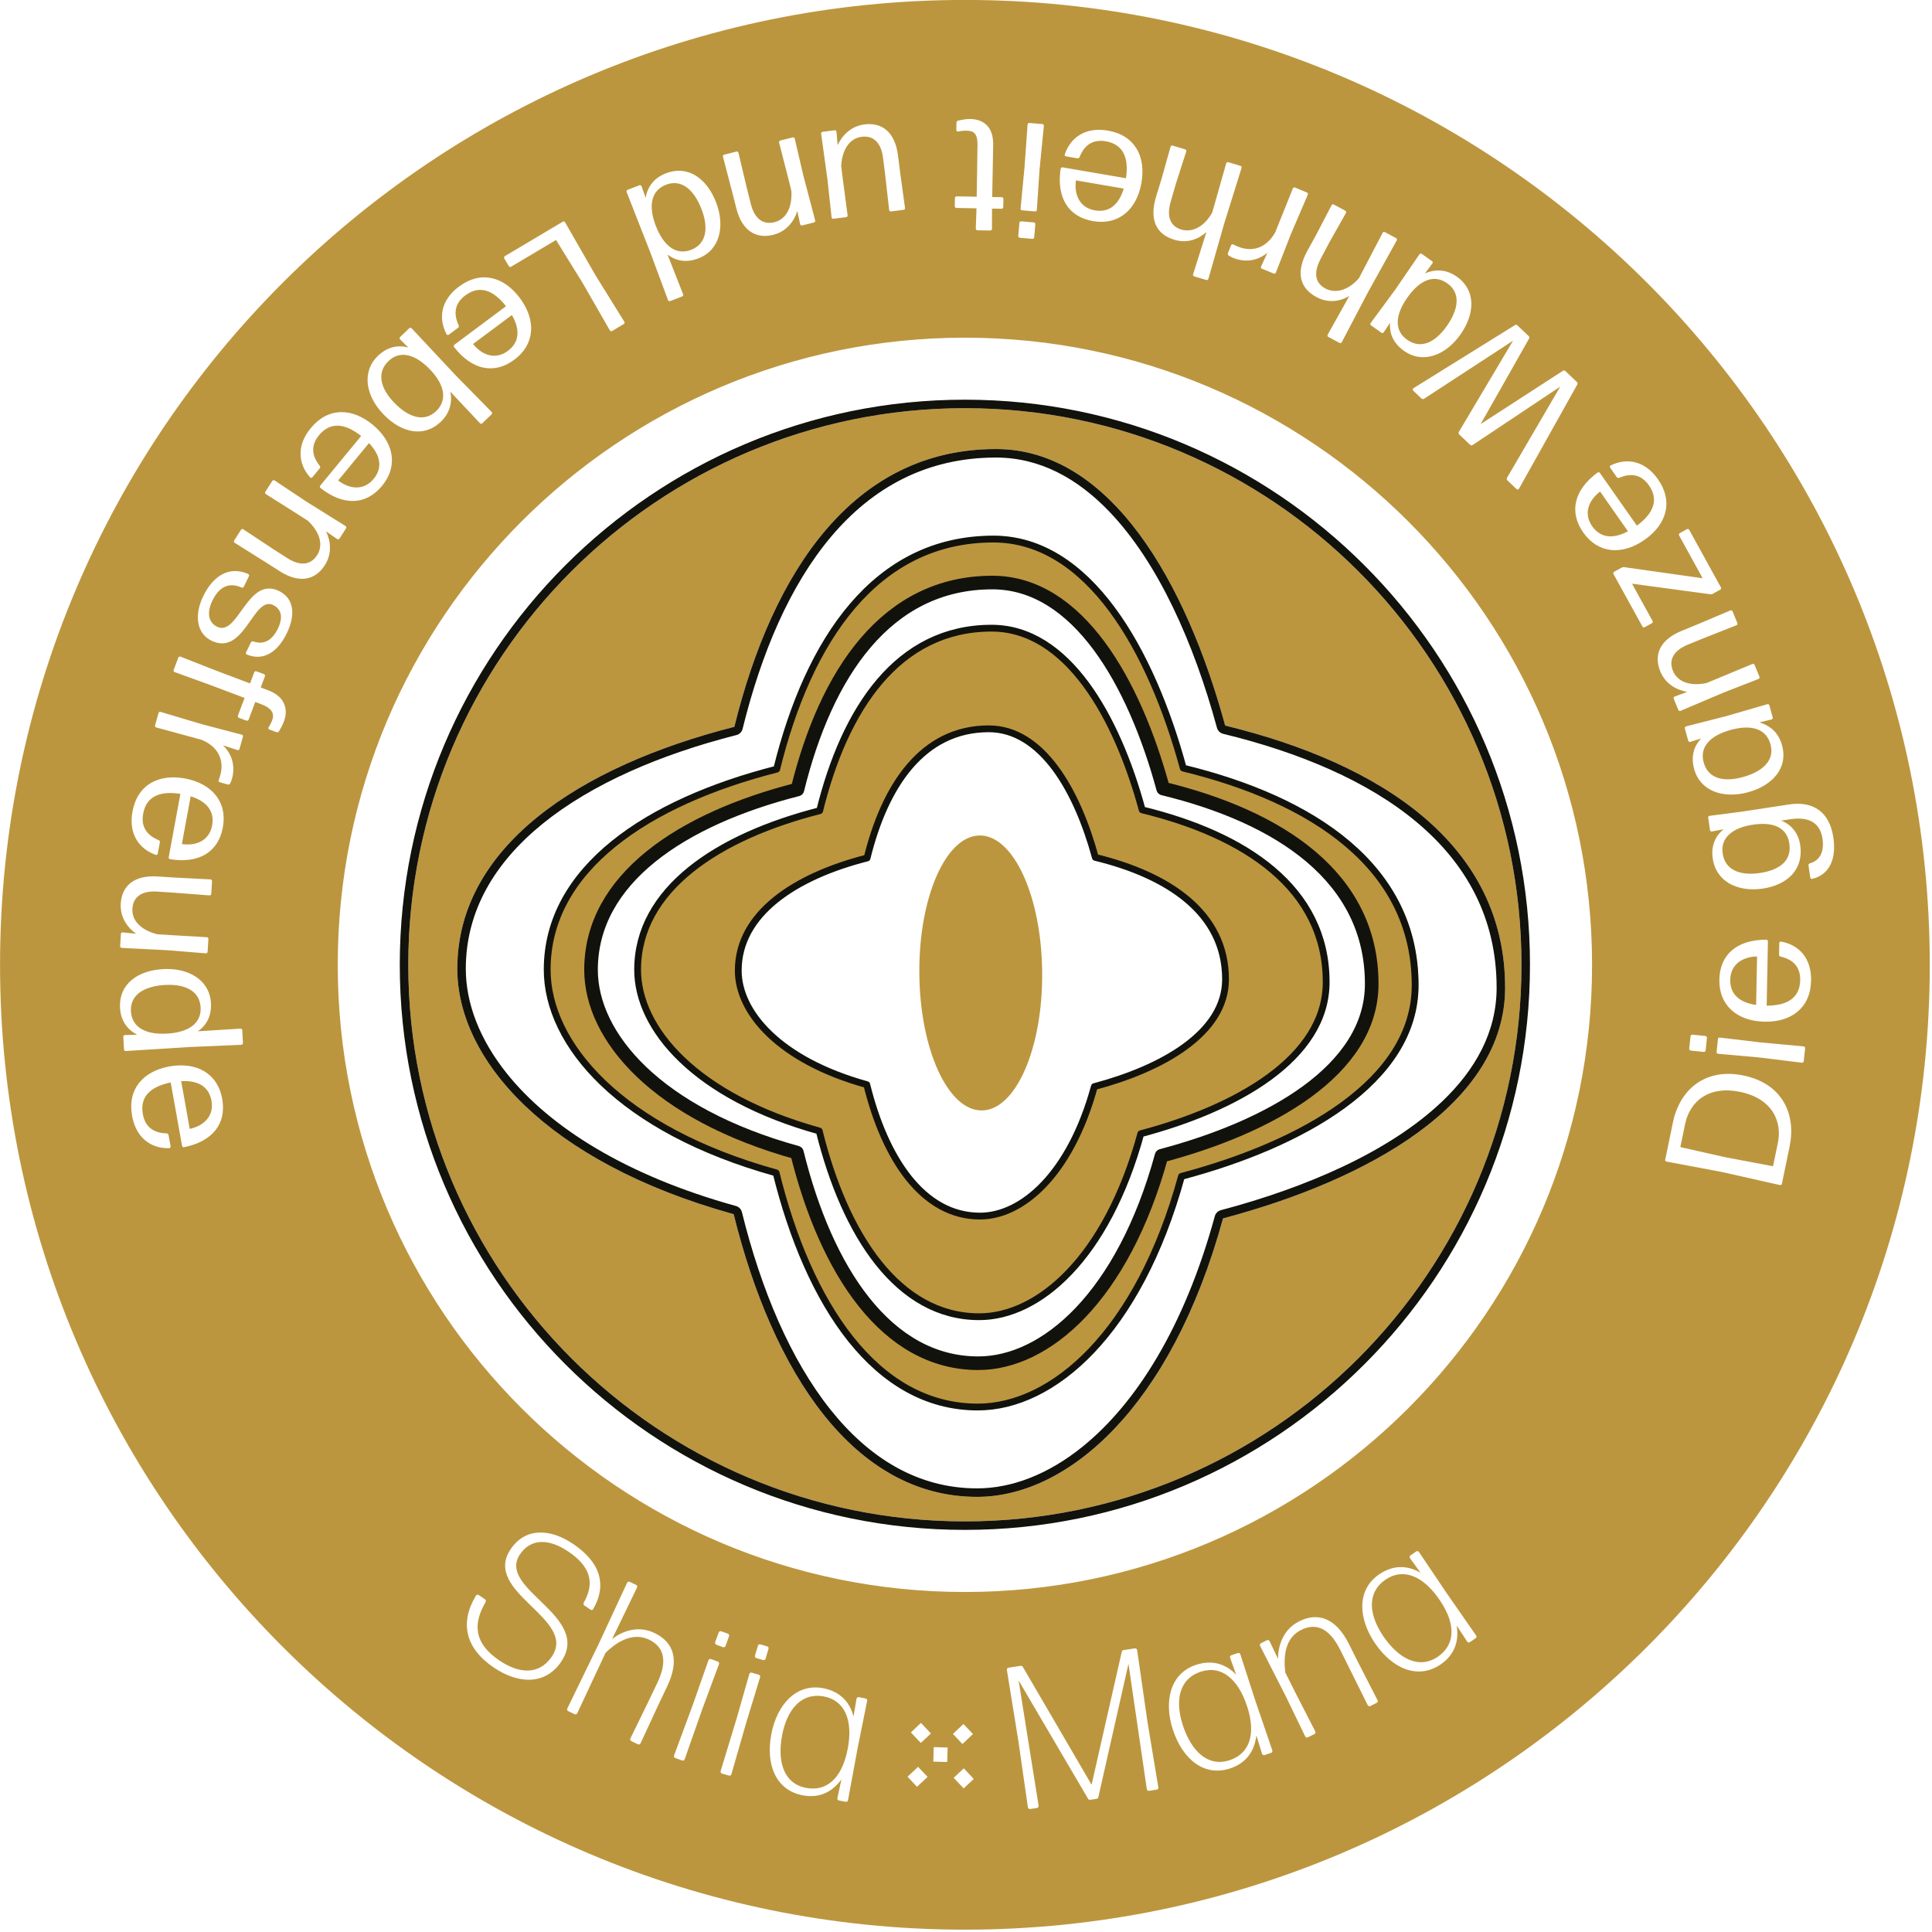 <?xml version="1.0" encoding="UTF-8" standalone="no"?>
<!DOCTYPE svg PUBLIC "-//W3C//DTD SVG 1.1//EN" "http://www.w3.org/Graphics/SVG/1.1/DTD/svg11.dtd">
<svg width="100%" height="100%" viewBox="0 0 473 473" version="1.1" xmlns="http://www.w3.org/2000/svg" xmlns:xlink="http://www.w3.org/1999/xlink" xml:space="preserve" xmlns:serif="http://www.serif.com/" style="fill-rule:evenodd;clip-rule:evenodd;stroke-linecap:round;stroke-linejoin:round;stroke-miterlimit:1.5;">
    <g id="Ebene1">
    </g>
    <g transform="matrix(1,0,0,1,88.583,88.583)">
        <g transform="matrix(1.092,0,0,1.092,262.576,-270.893)">
            <path d="M-105.251,258.466C-36.379,258.466 19.537,314.382 19.537,383.254C19.537,452.126 -36.379,508.041 -105.251,508.041C-174.123,508.041 -230.038,452.126 -230.038,383.254C-230.038,314.382 -174.123,258.466 -105.251,258.466ZM-156.938,329.901C-191.819,338.785 -219.049,356.839 -219.049,384.158C-219.049,404.375 -199.189,427.509 -157.09,439.17C-148.323,474.656 -130.163,502.546 -102.515,502.546C-82.223,502.546 -58.992,482.539 -47.374,440.116C-14.989,431.532 15.873,414.493 15.873,388.387C15.873,356.257 -11.858,338.15 -46.895,329.615C-55.584,297.693 -72.518,267.624 -98.286,267.624C-130.266,267.624 -148.353,295.096 -156.938,329.901Z" style="fill:rgb(188,150,62);"/>
            <path d="M-105.251,256.559C-35.326,256.559 21.444,313.329 21.444,383.254C21.444,453.179 -35.326,509.949 -105.251,509.949C-175.176,509.949 -231.946,453.179 -231.946,383.254C-231.946,313.329 -175.176,256.559 -105.251,256.559ZM-105.251,258.466C-174.123,258.466 -230.038,314.382 -230.038,383.254C-230.038,452.126 -174.123,508.041 -105.251,508.041C-36.379,508.041 19.537,452.126 19.537,383.254C19.537,314.382 -36.379,258.466 -105.251,258.466ZM-156.938,329.901C-148.353,295.096 -130.266,267.624 -98.286,267.624C-72.518,267.624 -55.584,297.693 -46.895,329.615C-11.858,338.15 15.873,356.257 15.873,388.387C15.873,414.493 -14.989,431.532 -47.374,440.116C-58.992,482.539 -82.223,502.546 -102.515,502.546C-130.163,502.546 -148.323,474.656 -157.09,439.17C-199.189,427.509 -219.049,404.375 -219.049,384.158C-219.049,356.839 -191.819,338.785 -156.938,329.901ZM-156.467,331.749C-173.615,336.117 -188.894,342.712 -199.874,351.599C-210.565,360.253 -217.141,371.081 -217.141,384.158C-217.141,391.86 -214.074,399.99 -207.877,407.703C-198.305,419.617 -181.352,430.47 -156.581,437.331C-155.917,437.515 -155.403,438.043 -155.238,438.712C-150.927,456.162 -144.333,471.756 -135.391,482.976C-126.685,493.9 -115.752,500.639 -102.515,500.639C-94.784,500.639 -86.622,497.548 -78.883,491.304C-66.929,481.658 -56.05,464.575 -49.214,439.612C-49.034,438.956 -48.52,438.446 -47.863,438.272C-28.758,433.208 -10.171,425.196 1.625,414.017C9.221,406.818 13.965,398.305 13.965,388.387C13.965,357.127 -13.258,339.772 -47.346,331.469C-48.021,331.304 -48.553,330.786 -48.736,330.116C-53.86,311.29 -61.857,293.098 -72.942,281.574C-80.08,274.153 -88.5,269.532 -98.286,269.532C-129.397,269.532 -146.735,296.499 -155.085,330.358C-155.254,331.041 -155.785,331.576 -156.467,331.749Z" style="fill:rgb(18,18,13);"/>
        </g>
        <g transform="matrix(1.74077e-17,0.284,-0.284,1.74077e-17,320.153,9.852)">
            <path d="M352.27,732.611C264.33,710.921 194.918,665.22 194.918,584.418C194.918,519.309 270.892,476.523 351.549,454.569C373.114,366.041 418.864,295.975 500.046,295.975C566.008,295.975 609.058,373.953 630.748,455.779C737.936,485.134 788.489,543.831 788.489,595.103C788.489,664.961 718.019,710.843 628.357,732.996C598.895,839.367 540.443,889.546 489.361,889.546C420.335,889.546 374.717,820.745 352.27,732.611ZM393.028,691.731C408.914,754.103 441.197,802.792 490.046,802.792C526.196,802.792 567.561,767.281 588.412,692.003C651.865,676.326 701.735,643.856 701.735,594.418C701.735,558.133 665.96,516.594 590.104,495.82C574.754,437.913 544.288,382.728 497.607,382.728C440.156,382.728 407.779,432.314 392.518,494.964C335.438,510.5 281.672,540.78 281.672,586.857C281.672,644.039 330.794,676.382 393.028,691.731Z" style="fill:rgb(188,150,62);stroke:rgb(18,18,13);stroke-width:5.86px;"/>
        </g>
        <g transform="matrix(2.20625e-17,0.36,-0.36,2.20625e-17,365.214,-27.527)">
            <path d="M352.27,732.611C264.33,710.921 194.918,665.22 194.918,584.418C194.918,519.309 270.892,476.523 351.549,454.569C373.114,366.041 418.864,295.975 500.046,295.975C566.008,295.975 609.058,373.953 630.748,455.779C737.936,485.134 788.489,543.831 788.489,595.103C788.489,664.961 718.019,710.843 628.357,732.996C598.895,839.367 540.443,889.546 489.361,889.546C420.335,889.546 374.717,820.745 352.27,732.611ZM367.066,717.77C387.132,796.552 427.909,858.052 489.61,858.052C535.271,858.052 587.52,813.198 613.856,718.114C694.003,698.313 756.995,657.299 756.995,594.854C756.995,549.023 711.807,496.555 615.993,470.315C596.605,397.172 558.123,327.469 499.161,327.469C426.593,327.469 385.698,390.1 366.422,469.233C294.324,488.858 226.412,527.103 226.412,585.303C226.412,657.531 288.458,698.383 367.066,717.77Z" style="fill:rgb(188,150,62);"/>
        </g>
        <g transform="matrix(0.107,-0.001,0.001,0.122,194.707,92.34)">
            <ellipse cx="-407.89" cy="466.172" rx="140.55" ry="275.899" style="fill:rgb(188,150,62);"/>
        </g>
    </g>
    <g transform="matrix(2.19206e-17,0.358,-0.358,2.19206e-17,452.423,62.195)">
        <path d="M352.27,732.611C264.33,710.921 194.918,665.22 194.918,584.418C194.918,519.309 270.892,476.523 351.549,454.569C373.114,366.041 418.864,295.975 500.046,295.975C566.008,295.975 609.058,373.953 630.748,455.779C737.936,485.134 788.489,543.831 788.489,595.103C788.489,664.961 718.019,710.843 628.357,732.996C598.895,839.367 540.443,889.546 489.361,889.546C420.335,889.546 374.717,820.745 352.27,732.611Z" style="fill:none;stroke:rgb(18,18,13);stroke-width:4.66px;"/>
    </g>
    <g transform="matrix(1.97213e-17,0.322,-0.322,1.97213e-17,431.133,79.856)">
        <path d="M352.27,732.611C264.33,710.921 194.918,665.22 194.918,584.418C194.918,519.309 270.892,476.523 351.549,454.569C373.114,366.041 418.864,295.975 500.046,295.975C566.008,295.975 609.058,373.953 630.748,455.779C737.936,485.134 788.489,543.831 788.489,595.103C788.489,664.961 718.019,710.843 628.357,732.996C598.895,839.367 540.443,889.546 489.361,889.546C420.335,889.546 374.717,820.745 352.27,732.611Z" style="fill:none;stroke:rgb(18,18,13);stroke-width:10.35px;"/>
    </g>
    <g transform="matrix(9.76,0,0,17.956,-800.27,-795.051)">
        <path d="M106.199,44.277C119.557,44.277 130.402,50.172 130.402,57.433C130.402,64.693 119.557,70.588 106.199,70.588C92.841,70.588 81.996,64.693 81.996,57.433C81.996,50.172 92.841,44.277 106.199,44.277ZM106.199,48.882C97.516,48.882 90.467,52.713 90.467,57.433C90.467,62.152 97.516,65.984 106.199,65.984C114.882,65.984 121.931,62.152 121.931,57.433C121.931,52.713 114.882,48.882 106.199,48.882ZM98.509,67.524L98.725,67.277C99.051,66.911 98.895,66.668 98.409,66.542C98.007,66.438 97.611,66.514 97.349,66.626L97.974,65.924C97.988,65.909 97.978,65.894 97.95,65.887L97.793,65.846C97.765,65.839 97.738,65.844 97.725,65.859L97.006,66.7L96.226,67.572C96.213,67.587 96.223,67.602 96.25,67.609L96.408,67.65C96.436,67.657 96.463,67.651 96.476,67.636L97.184,66.814C97.537,66.625 97.921,66.542 98.273,66.633C98.624,66.724 98.762,66.904 98.487,67.219L98.271,67.465L97.808,67.981C97.795,67.996 97.805,68.011 97.833,68.018L97.995,68.06C98.022,68.067 98.05,68.062 98.063,68.047L98.509,67.524ZM100.251,66.552L100.088,66.52C100.059,66.514 100.032,66.521 100.022,66.537L99.935,66.668C99.925,66.683 99.937,66.698 99.966,66.703L100.13,66.736C100.159,66.741 100.185,66.734 100.195,66.719L100.282,66.588C100.293,66.572 100.28,66.558 100.251,66.552ZM94.384,67.015C94.991,67.238 95.67,67.258 96.071,66.935C96.85,66.307 94.448,65.947 95.038,65.471C95.318,65.245 95.781,65.26 96.249,65.432C96.805,65.635 96.922,65.86 96.638,66.129C96.623,66.146 96.631,66.159 96.657,66.169L96.809,66.225C96.835,66.234 96.863,66.231 96.876,66.216C97.232,65.879 97.042,65.574 96.37,65.328C95.788,65.115 95.169,65.106 94.805,65.4C94.075,65.988 96.48,66.346 95.839,66.863C95.512,67.126 95.002,67.094 94.522,66.918C93.889,66.686 93.851,66.423 94.175,66.122C94.19,66.105 94.182,66.091 94.157,66.082L94.004,66.026C93.978,66.017 93.95,66.02 93.933,66.034C93.531,66.397 93.653,66.747 94.384,67.015ZM101.237,66.725L101.07,66.698C101.041,66.693 101.015,66.701 101.007,66.717L100.934,66.85C100.925,66.866 100.939,66.88 100.969,66.885L101.136,66.912C101.165,66.917 101.191,66.909 101.199,66.893L101.272,66.759C101.281,66.743 101.267,66.73 101.237,66.725ZM105.417,68.099L105.407,68.297L105.755,68.302L105.766,68.105L105.417,68.099ZM103.681,45.974C103.334,45.998 103.115,46.128 103.007,46.257L102.978,46.076C102.974,46.058 102.955,46.052 102.925,46.054L102.633,46.075C102.604,46.077 102.588,46.085 102.593,46.103L102.751,46.724L102.854,47.238C102.858,47.257 102.877,47.262 102.907,47.26L103.216,47.239C103.245,47.237 103.261,47.229 103.256,47.21L103.139,46.73L103.095,46.541C103.121,46.303 103.325,46.162 103.609,46.143C103.88,46.124 104.093,46.207 104.145,46.428L104.198,46.656L104.298,47.138C104.302,47.157 104.321,47.162 104.351,47.16L104.656,47.139C104.685,47.137 104.701,47.129 104.696,47.111L104.575,46.63L104.52,46.395C104.447,46.085 104.13,45.943 103.681,45.974ZM107.693,46.568L107.596,47.118C107.593,47.137 107.609,47.144 107.639,47.146L107.953,47.16C107.983,47.161 108.001,47.155 108.004,47.137L108.072,46.586L108.179,45.997C108.182,45.978 108.166,45.97 108.136,45.969L107.821,45.955C107.791,45.953 107.773,45.96 107.771,45.978L107.693,46.568ZM106.163,67.784L105.899,67.919L106.137,68.057L106.401,67.921L106.163,67.784ZM103.405,67.682C103.307,67.473 103.047,67.338 102.645,67.296C101.976,67.226 101.487,67.515 101.344,67.92C101.198,68.33 101.448,68.685 102.127,68.756C102.54,68.8 102.873,68.713 103.102,68.538L103.001,68.794C102.995,68.81 103.011,68.823 103.041,68.827L103.207,68.844C103.238,68.847 103.262,68.838 103.267,68.822L103.506,68.118L103.747,67.468C103.753,67.452 103.737,67.439 103.706,67.436L103.54,67.418C103.51,67.415 103.486,67.424 103.48,67.44L103.405,67.682ZM102.215,68.655C101.642,68.595 101.49,68.287 101.615,67.934C101.736,67.592 102.089,67.349 102.667,67.409C103.185,67.463 103.403,67.733 103.255,68.134C103.108,68.536 102.713,68.707 102.215,68.655ZM87.093,52.406C86.869,52.656 86.915,52.911 87.299,53.013C88.128,53.232 88.347,52.395 88.846,52.527C89.069,52.586 89.094,52.706 88.963,52.852C88.826,53.005 88.615,53.075 88.353,53.024C88.324,53.019 88.301,53.023 88.288,53.038L88.169,53.171C88.155,53.186 88.163,53.198 88.192,53.203C88.612,53.296 88.965,53.163 89.187,52.914C89.416,52.66 89.37,52.436 88.994,52.336C88.199,52.126 87.97,52.963 87.441,52.823C87.214,52.763 87.181,52.625 87.323,52.467C87.492,52.279 87.731,52.213 88.049,52.287C88.076,52.295 88.099,52.29 88.112,52.276L88.238,52.136C88.251,52.121 88.243,52.109 88.216,52.102C87.744,51.992 87.344,52.126 87.093,52.406ZM89.422,51.275L89.717,51.378C90.036,51.541 90.104,51.716 89.95,51.847C89.803,51.972 89.548,52.008 89.203,51.888L88.847,51.764L88.102,51.496C88.073,51.486 88.053,51.491 88.037,51.504L87.872,51.645C87.856,51.659 87.857,51.67 87.886,51.68L88.642,51.938L89.009,52.065C89.494,52.234 89.898,52.193 90.144,51.983C90.331,51.825 90.288,51.65 90.174,51.523L90.448,51.626C90.477,51.636 90.497,51.632 90.513,51.619L90.672,51.484C90.688,51.47 90.686,51.458 90.657,51.448L89.68,51.117L88.887,50.83C88.858,50.82 88.838,50.824 88.822,50.838L88.654,50.98C88.638,50.994 88.639,51.006 88.668,51.016L89.422,51.275ZM99.615,67.576L100.03,66.968C100.041,66.952 100.028,66.938 99.999,66.932L99.831,66.899C99.802,66.893 99.775,66.9 99.765,66.916L99.37,67.528L98.904,68.212C98.894,68.228 98.906,68.242 98.935,68.248L99.104,68.281C99.133,68.287 99.159,68.28 99.17,68.264L99.615,67.576ZM87.055,54.365C87.495,54.466 87.619,54.656 87.52,54.849C87.507,54.873 87.496,54.893 87.483,54.91C87.47,54.928 87.478,54.939 87.506,54.943L87.708,54.974C87.732,54.977 87.756,54.974 87.769,54.959C87.787,54.94 87.803,54.918 87.814,54.896C87.897,54.735 87.83,54.566 87.589,54.44L87.946,54.504C87.979,54.509 87.996,54.502 88.004,54.486L88.087,54.325C88.095,54.31 88.087,54.299 88.055,54.294L87.059,54.152L86.028,53.985C85.995,53.979 85.978,53.987 85.97,54.002L85.886,54.165C85.878,54.181 85.886,54.192 85.919,54.197L87.055,54.365ZM88.822,54.099C88.796,54.136 88.767,54.165 88.734,54.193C88.715,54.207 88.729,54.219 88.757,54.225L88.929,54.26C88.953,54.265 88.977,54.263 88.992,54.248C89.035,54.213 89.085,54.161 89.119,54.111C89.22,53.965 89.17,53.781 88.719,53.689L88.535,53.651L88.639,53.501C88.65,53.486 88.64,53.474 88.612,53.468L88.432,53.432C88.404,53.426 88.382,53.431 88.371,53.446L88.267,53.596L87.405,53.419L86.527,53.232C86.495,53.225 86.477,53.231 86.466,53.247L86.353,53.409C86.342,53.425 86.348,53.436 86.38,53.442L87.268,53.617L88.13,53.794L87.964,54.033C87.954,54.048 87.964,54.06 87.992,54.066L88.172,54.102C88.2,54.108 88.222,54.103 88.232,54.088L88.398,53.849L88.554,53.881C88.821,53.936 88.883,54.01 88.822,54.099ZM105.347,67.913L105.096,67.769L104.844,67.899L105.093,68.042L105.347,67.913ZM85.024,56.596C85.002,56.786 85.196,56.927 85.409,57.009L85.077,56.991C85.043,56.99 85.029,56.998 85.027,57.015L85.009,57.174C85.007,57.191 85.018,57.2 85.053,57.202L86.204,57.234L87.153,57.276C87.187,57.277 87.201,57.268 87.203,57.252L87.222,57.083C87.224,57.067 87.212,57.057 87.178,57.056L86.288,57.028L85.938,57.016C85.513,56.957 85.298,56.822 85.316,56.667C85.333,56.518 85.524,56.42 85.933,56.434L86.355,56.449L87.244,56.486C87.279,56.487 87.292,56.479 87.294,56.462L87.314,56.296C87.315,56.279 87.304,56.27 87.27,56.268L86.379,56.243L85.944,56.228C85.369,56.208 85.053,56.351 85.024,56.596ZM105.024,68.368L104.76,68.503L104.998,68.64L105.263,68.505L105.024,68.368ZM106.421,68.533L106.171,68.388L105.918,68.518L106.168,68.662L106.421,68.533ZM106.519,47.418L106.83,47.421C106.86,47.421 106.877,47.414 106.878,47.396L106.879,47.122L107.113,47.124C107.143,47.124 107.161,47.115 107.161,47.099L107.165,46.992C107.165,46.976 107.149,46.967 107.119,46.966L106.884,46.964L106.908,46.254C106.916,45.994 106.646,45.903 106.326,45.9C106.228,45.899 106.116,45.912 106.026,45.923C106.001,45.927 105.987,45.939 105.987,45.953L105.984,46.048C105.983,46.064 106.004,46.073 106.034,46.071C106.094,46.063 106.171,46.059 106.248,46.06C106.432,46.061 106.52,46.109 106.515,46.255L106.495,46.96L105.996,46.955C105.966,46.955 105.949,46.964 105.948,46.98L105.945,47.087C105.944,47.103 105.961,47.113 105.991,47.113L106.49,47.118L106.472,47.392C106.472,47.41 106.489,47.417 106.519,47.418ZM85.586,55.372C85.663,55.144 85.984,55.056 86.52,55.102L86.228,55.963C86.222,55.979 86.236,55.99 86.265,55.993C86.978,56.055 87.469,55.899 87.585,55.559C87.703,55.212 87.31,54.96 86.635,54.892C85.975,54.826 85.443,54.976 85.318,55.343C85.217,55.642 85.472,55.849 85.895,55.932C85.927,55.94 85.948,55.93 85.953,55.914L86.005,55.763C86.009,55.75 86,55.737 85.972,55.732C85.665,55.663 85.528,55.543 85.586,55.372ZM87.316,55.532C87.246,55.739 86.916,55.815 86.557,55.786L86.778,55.135C87.18,55.204 87.382,55.338 87.316,55.532ZM100.713,67.767L101.061,67.147C101.07,67.131 101.056,67.117 101.027,67.112L100.855,67.084C100.825,67.08 100.8,67.087 100.791,67.103L100.463,67.727L100.072,68.425C100.063,68.441 100.077,68.455 100.107,68.46L100.279,68.487C100.308,68.492 100.334,68.484 100.342,68.468L100.713,67.767ZM86.957,58.339C87.188,58.253 87.303,58.122 87.286,57.955C87.255,57.64 86.725,57.472 86.09,57.491C85.45,57.509 84.973,57.695 85.006,58.02C85.022,58.189 85.18,58.314 85.436,58.386L85.132,58.39C85.098,58.391 85.086,58.401 85.088,58.417L85.105,58.584C85.106,58.6 85.12,58.609 85.154,58.608L86.773,58.553L88.044,58.523C88.078,58.522 88.09,58.512 88.089,58.496L88.072,58.327C88.07,58.31 88.056,58.302 88.022,58.303L86.957,58.339ZM85.279,58.065C85.257,57.84 85.613,57.723 86.142,57.707C86.64,57.693 87.009,57.789 87.028,58.018C87.045,58.229 86.728,58.357 86.165,58.371C85.598,58.386 85.3,58.267 85.279,58.065ZM98.739,47.748C98.96,47.841 99.225,47.861 99.512,47.801C100.055,47.688 100.186,47.362 99.959,47.039C99.73,46.714 99.257,46.524 98.699,46.641C98.408,46.701 98.237,46.821 98.19,46.975L98.09,46.82C98.077,46.803 98.057,46.799 98.029,46.805L97.742,46.865C97.714,46.871 97.703,46.881 97.715,46.898L98.307,47.719L98.75,48.367C98.763,48.384 98.783,48.388 98.811,48.382L99.102,48.321C99.13,48.315 99.141,48.306 99.129,48.288L98.739,47.748ZM98.704,46.796C99.091,46.716 99.405,46.864 99.595,47.133C99.773,47.386 99.718,47.606 99.322,47.686C98.958,47.76 98.637,47.635 98.439,47.348C98.24,47.059 98.357,46.869 98.704,46.796ZM114.494,67.362L114.237,67.083C114.172,66.808 114.282,66.597 114.63,66.502C114.983,66.406 115.324,66.46 115.609,66.768L115.822,67L116.302,67.526C116.316,67.541 116.343,67.546 116.371,67.539L116.526,67.496C116.554,67.489 116.563,67.474 116.549,67.459L116.056,66.936L115.831,66.692C115.507,66.341 115.061,66.254 114.584,66.384C114.181,66.494 114.053,66.716 114.053,66.896L113.842,66.655C113.828,66.64 113.801,66.635 113.774,66.642L113.627,66.682C113.599,66.69 113.59,66.705 113.604,66.719L114.254,67.412L114.735,67.953C114.749,67.968 114.777,67.973 114.804,67.965L114.965,67.922C114.992,67.914 115.001,67.899 114.987,67.884L114.494,67.362ZM101.761,46.694L101.846,46.879C101.873,47.117 101.701,47.269 101.424,47.307C101.159,47.344 100.929,47.275 100.829,47.059L100.726,46.836L100.52,46.364C100.512,46.346 100.492,46.341 100.463,46.345L100.165,46.386C100.136,46.39 100.123,46.399 100.131,46.417L100.357,46.886L100.464,47.116C100.604,47.42 100.951,47.54 101.394,47.479C101.729,47.433 101.918,47.29 101.996,47.155L102.065,47.332C102.073,47.35 102.093,47.355 102.122,47.351L102.408,47.312C102.437,47.308 102.45,47.299 102.442,47.281L102.148,46.675L101.932,46.171C101.924,46.153 101.904,46.148 101.875,46.152L101.573,46.193C101.544,46.197 101.531,46.206 101.539,46.224L101.761,46.694ZM93.666,48.306C94.008,48.167 94.354,48.221 94.688,48.453L93.398,48.976C93.374,48.986 93.37,48.999 93.388,49.012C93.833,49.321 94.389,49.388 94.899,49.181C95.419,48.97 95.446,48.641 95.035,48.341C94.634,48.049 94.057,47.962 93.506,48.186C93.058,48.367 92.985,48.614 93.193,48.831C93.206,48.848 93.234,48.849 93.258,48.839L93.483,48.748C93.504,48.739 93.513,48.727 93.499,48.712C93.36,48.549 93.409,48.41 93.666,48.306ZM94.735,49.062C94.424,49.188 94.088,49.122 93.861,48.968L94.836,48.573C95.045,48.772 95.026,48.944 94.735,49.062ZM109.732,46.204C110.153,46.243 110.319,46.416 110.24,46.708L108.654,46.56C108.624,46.557 108.605,46.565 108.6,46.581C108.494,46.969 108.788,47.234 109.415,47.293C110.054,47.352 110.512,47.136 110.628,46.768C110.742,46.409 110.46,46.121 109.783,46.058C109.231,46.007 108.853,46.148 108.707,46.379C108.692,46.397 108.711,46.408 108.74,46.41L109.018,46.436C109.043,46.439 109.066,46.434 109.076,46.418C109.198,46.251 109.417,46.175 109.732,46.204ZM109.461,47.146C109.078,47.111 108.935,46.932 108.984,46.737L110.183,46.849C110.062,47.068 109.818,47.18 109.461,47.146ZM124.401,58.408L124.368,58.574C124.365,58.59 124.38,58.6 124.41,58.602L124.728,58.62C124.758,58.622 124.777,58.614 124.78,58.598L124.812,58.432C124.816,58.415 124.8,58.405 124.771,58.403L124.452,58.385C124.423,58.383 124.404,58.392 124.401,58.408ZM114.792,47.695C114.488,47.996 114.604,48.207 115.017,48.328C115.314,48.415 115.608,48.388 115.841,48.314L115.301,48.839C115.285,48.855 115.294,48.865 115.32,48.873L115.591,48.952C115.617,48.96 115.638,48.958 115.654,48.942L116.316,48.256L117.029,47.558C117.045,47.541 117.036,47.531 117.01,47.523L116.739,47.444C116.713,47.436 116.692,47.438 116.676,47.454L116.085,48.069C115.821,48.237 115.491,48.285 115.24,48.211C115.007,48.143 114.923,48.013 115.12,47.81L115.341,47.582L115.755,47.184C115.771,47.168 115.763,47.157 115.736,47.149L115.458,47.068C115.432,47.06 115.411,47.062 115.395,47.078L115.004,47.486L114.792,47.695ZM124.116,51.58L124.705,52.162L122.739,52.011C122.718,52.009 122.695,52.011 122.677,52.016L122.489,52.072C122.463,52.08 122.457,52.093 122.471,52.107L123.192,52.818C123.206,52.833 123.229,52.836 123.255,52.828L123.427,52.777C123.454,52.769 123.46,52.756 123.446,52.742L122.933,52.236L124.896,52.38C124.921,52.38 124.94,52.38 124.959,52.374L125.142,52.319C125.169,52.312 125.175,52.299 125.161,52.285L124.37,51.504C124.356,51.49 124.333,51.486 124.307,51.494L124.135,51.546C124.108,51.553 124.102,51.566 124.116,51.58ZM125.125,53.518L124.801,53.591C124.371,53.639 124.069,53.569 123.96,53.425C123.856,53.288 123.948,53.154 124.327,53.069L124.718,52.982L125.548,52.804C125.58,52.797 125.585,52.786 125.574,52.771L125.457,52.616C125.446,52.601 125.427,52.595 125.396,52.602L124.574,52.791L124.171,52.881C123.638,53 123.469,53.204 123.643,53.433C123.774,53.607 124.062,53.688 124.319,53.711L124.007,53.774C123.975,53.781 123.97,53.792 123.981,53.807L124.093,53.955C124.105,53.97 124.123,53.976 124.154,53.969L125.216,53.724L126.102,53.536C126.134,53.529 126.139,53.517 126.128,53.502L126.009,53.346C125.998,53.331 125.98,53.325 125.948,53.332L125.125,53.518ZM121.196,49.335L119.136,50.06L120.349,48.896C120.364,48.885 120.36,48.87 120.341,48.86L120.06,48.715C120.041,48.705 120.023,48.702 119.996,48.711L117.453,49.57C117.426,49.578 117.427,49.595 117.448,49.606L117.652,49.712C117.671,49.721 117.698,49.722 117.719,49.714L119.949,48.923L118.591,50.165C118.576,50.177 118.58,50.192 118.598,50.201L118.87,50.342C118.889,50.352 118.916,50.353 118.937,50.345L121.133,49.549L119.799,50.791C119.785,50.803 119.788,50.818 119.807,50.827L120.032,50.944C120.054,50.955 120.084,50.955 120.099,50.94L121.56,49.521C121.575,49.506 121.568,49.496 121.55,49.486L121.262,49.337C121.244,49.328 121.217,49.327 121.196,49.335ZM107.8,68.056L107.546,67.19L109.285,68.8C109.299,68.816 109.321,68.819 109.347,68.817L109.499,68.805C109.524,68.803 109.543,68.795 109.548,68.778L110.302,66.963L110.535,67.828L110.762,68.672C110.767,68.688 110.79,68.697 110.82,68.695L111.008,68.679C111.038,68.677 111.055,68.664 111.051,68.648L110.776,67.746L110.519,66.776C110.514,66.76 110.491,66.75 110.46,66.753L110.182,66.776C110.156,66.778 110.138,66.785 110.132,66.803L109.377,68.612L107.656,67.009C107.641,66.993 107.619,66.989 107.594,66.991L107.295,67.016C107.265,67.019 107.248,67.031 107.252,67.048L107.54,68.015L107.779,68.92C107.784,68.936 107.807,68.945 107.837,68.943L108.005,68.929C108.035,68.926 108.052,68.914 108.048,68.897L107.8,68.056ZM94.82,47.913L95.943,47.55L96.616,48.142L97.29,48.78C97.308,48.796 97.329,48.797 97.355,48.789L97.637,48.697C97.663,48.689 97.671,48.678 97.653,48.662L96.93,48.029L96.172,47.311C96.155,47.295 96.134,47.293 96.108,47.302L94.663,47.769C94.637,47.778 94.631,47.791 94.647,47.804L94.756,47.904C94.771,47.918 94.794,47.921 94.82,47.913ZM117.628,65.722C117.286,65.613 116.927,65.618 116.589,65.744C116.026,65.953 116.061,66.345 116.489,66.685C116.923,67.03 117.563,67.183 118.134,66.971C118.481,66.842 118.601,66.652 118.534,66.441L118.798,66.66C118.815,66.674 118.844,66.677 118.869,66.667L119.008,66.615C119.034,66.606 119.039,66.59 119.022,66.577L118.27,65.989L117.589,65.439C117.572,65.425 117.543,65.423 117.518,65.432L117.379,65.484C117.353,65.493 117.348,65.509 117.365,65.523L117.628,65.722ZM118.064,66.866C117.582,67.045 117.072,66.887 116.699,66.591C116.337,66.303 116.266,65.996 116.752,65.815C117.188,65.653 117.693,65.758 118.114,66.098C118.536,66.437 118.482,66.71 118.064,66.866ZM124.668,54.347C124.472,54.458 124.41,54.6 124.492,54.763C124.645,55.067 125.228,55.171 125.842,55.08C126.455,54.989 126.854,54.752 126.696,54.438C126.613,54.273 126.407,54.171 126.129,54.128L126.428,54.088C126.461,54.084 126.469,54.073 126.461,54.057L126.381,53.898C126.373,53.882 126.356,53.875 126.323,53.88L125.29,54.043L124.293,54.181C124.26,54.186 124.252,54.197 124.26,54.213L124.341,54.374C124.349,54.39 124.366,54.397 124.399,54.392L124.668,54.347ZM126.407,54.426C126.516,54.643 126.218,54.798 125.707,54.874C125.225,54.945 124.836,54.892 124.729,54.67C124.626,54.466 124.882,54.306 125.427,54.227C125.971,54.149 126.308,54.229 126.407,54.426ZM126.887,59.909C127.049,59.481 126.724,59.054 125.729,58.942C124.78,58.835 124.132,59.127 123.958,59.584L123.767,60.086C123.761,60.102 123.77,60.113 123.804,60.116L125.184,60.257L126.638,60.435C126.672,60.439 126.688,60.431 126.694,60.415L126.887,59.909ZM124.145,59.918L124.265,59.604C124.384,59.291 124.862,59.077 125.644,59.165C126.463,59.257 126.7,59.575 126.593,59.857L126.47,60.179L125.253,60.054L124.145,59.918ZM116.864,48.679C116.841,48.832 116.958,48.963 117.212,49.061C117.686,49.244 118.257,49.123 118.626,48.841C118.994,48.559 119.026,48.238 118.538,48.05C118.281,47.951 118.003,47.943 117.738,48.006L117.923,47.872C117.942,47.857 117.936,47.846 117.912,47.837L117.664,47.741C117.64,47.732 117.619,47.732 117.599,47.747L116.99,48.23L116.38,48.68C116.36,48.695 116.367,48.706 116.391,48.716L116.642,48.812C116.666,48.822 116.688,48.822 116.707,48.806L116.864,48.679ZM118.3,48.141C118.638,48.271 118.588,48.493 118.281,48.728C117.992,48.949 117.629,49.043 117.287,48.908C116.97,48.786 116.981,48.573 117.311,48.325C117.64,48.076 117.994,48.022 118.3,48.141ZM124.942,55.614L125.231,55.584C125.011,55.681 124.914,55.818 124.958,55.983C125.043,56.302 125.589,56.442 126.206,56.394C126.827,56.345 127.241,56.134 127.153,55.803C127.109,55.638 126.936,55.523 126.675,55.466L126.912,55.447C127.41,55.408 127.658,55.513 127.712,55.715C127.755,55.878 127.665,56.007 127.396,56.049C127.371,56.053 127.356,56.062 127.36,56.078L127.404,56.241C127.408,56.257 127.427,56.265 127.456,56.26C127.911,56.201 128.06,55.969 127.983,55.696C127.892,55.356 127.491,55.193 126.863,55.247L125.693,55.344L124.885,55.401C124.851,55.403 124.841,55.413 124.845,55.429L124.888,55.592C124.893,55.609 124.908,55.617 124.942,55.614ZM126.879,55.778C126.943,56 126.669,56.139 126.137,56.181C125.625,56.221 125.262,56.135 125.207,55.912C125.151,55.705 125.441,55.561 125.991,55.52C126.536,55.479 126.827,55.583 126.879,55.778ZM127.152,57.642C127.143,57.874 126.853,57.989 126.311,57.99L126.342,57.116C126.343,57.099 126.326,57.09 126.296,57.09C125.574,57.091 125.136,57.289 125.124,57.634C125.111,57.987 125.573,58.201 126.26,58.208C126.93,58.215 127.411,58.02 127.425,57.647C127.436,57.343 127.122,57.161 126.679,57.117C126.645,57.112 126.628,57.123 126.627,57.139L126.622,57.293C126.621,57.307 126.634,57.318 126.663,57.321C126.987,57.361 127.158,57.468 127.152,57.642ZM125.397,57.637C125.404,57.426 125.707,57.322 126.07,57.319L126.046,57.98C125.629,57.948 125.39,57.834 125.397,57.637ZM85.578,59.468C85.502,59.24 85.745,59.096 86.277,59.037L86.561,59.898C86.566,59.914 86.586,59.922 86.615,59.919C87.322,59.841 87.681,59.601 87.569,59.26C87.455,58.913 86.925,58.753 86.248,58.818C85.588,58.883 85.187,59.125 85.308,59.492C85.407,59.792 85.78,59.937 86.23,59.933C86.265,59.934 86.278,59.921 86.273,59.905L86.223,59.755C86.218,59.741 86.202,59.731 86.172,59.731C85.84,59.726 85.634,59.64 85.578,59.468ZM87.3,59.286C87.369,59.494 87.109,59.628 86.754,59.67L86.54,59.019C86.961,59.006 87.236,59.092 87.3,59.286ZM89.997,50.212C90.268,50.033 90.628,50.04 91.054,50.222L90.031,50.897C90.012,50.91 90.015,50.923 90.038,50.933C90.605,51.175 91.174,51.169 91.579,50.902C91.991,50.629 91.873,50.306 91.342,50.068C90.825,49.837 90.226,49.827 89.789,50.116C89.433,50.35 89.472,50.599 89.768,50.783C89.789,50.798 89.816,50.795 89.835,50.782L90.014,50.664C90.03,50.653 90.034,50.64 90.014,50.628C89.807,50.487 89.794,50.346 89.997,50.212ZM91.368,50.807C91.121,50.97 90.765,50.949 90.477,50.829L91.251,50.319C91.541,50.485 91.599,50.655 91.368,50.807ZM107.581,47.52L107.887,47.534C107.917,47.536 107.936,47.527 107.938,47.511L107.965,47.337C107.967,47.321 107.952,47.311 107.922,47.31L107.616,47.296C107.586,47.295 107.567,47.303 107.565,47.319L107.538,47.493C107.536,47.509 107.551,47.519 107.581,47.52ZM113.004,67.112C112.73,66.956 112.382,66.908 111.993,66.978C111.346,67.095 111.181,67.477 111.42,67.868C111.663,68.264 112.2,68.508 112.856,68.389C113.255,68.317 113.467,68.152 113.51,67.939L113.652,68.189C113.662,68.205 113.688,68.212 113.717,68.207L113.877,68.178C113.906,68.173 113.919,68.159 113.91,68.143L113.484,67.466L113.109,66.835C113.1,66.819 113.074,66.812 113.044,66.817L112.884,66.846C112.855,66.852 112.842,66.866 112.852,66.882L113.004,67.112ZM112.842,68.277C112.288,68.377 111.878,68.149 111.67,67.808C111.467,67.478 111.555,67.172 112.114,67.071C112.615,66.98 113.047,67.157 113.28,67.546C113.513,67.936 113.323,68.19 112.842,68.277ZM123.356,50.894C123.601,51.084 123.492,51.27 123.055,51.445L122.131,50.729C122.114,50.715 122.09,50.713 122.066,50.722C121.485,50.955 121.345,51.255 121.71,51.538C122.082,51.827 122.687,51.852 123.25,51.637C123.799,51.428 123.977,51.117 123.582,50.811C123.261,50.562 122.81,50.515 122.405,50.622C122.372,50.628 122.37,50.643 122.388,50.657L122.549,50.782C122.564,50.793 122.587,50.799 122.614,50.792C122.919,50.721 123.172,50.752 123.356,50.894ZM121.934,51.453C121.711,51.28 121.843,51.099 122.133,50.98L122.831,51.522C122.459,51.63 122.142,51.614 121.934,51.453ZM93.051,50.029C93.273,49.913 93.348,49.768 93.291,49.618L94.031,50.046C94.055,50.059 94.076,50.058 94.098,50.046L94.323,49.929C94.344,49.918 94.348,49.907 94.324,49.893L93.421,49.393L92.324,48.756C92.3,48.743 92.279,48.744 92.257,48.755L92.035,48.871C92.014,48.882 92.01,48.894 92.034,48.907L92.238,49.016C91.965,48.975 91.7,49.013 91.478,49.128C91.059,49.346 91.169,49.674 91.608,49.924C92.051,50.176 92.622,50.252 93.051,50.029ZM91.744,49.199C92.022,49.055 92.406,49.099 92.793,49.322C93.176,49.543 93.201,49.745 92.936,49.883C92.636,50.039 92.241,49.971 91.878,49.765C91.535,49.571 91.436,49.356 91.744,49.199ZM126.149,58.49L125.14,58.425C125.106,58.423 125.092,58.431 125.088,58.447L125.055,58.618C125.052,58.634 125.063,58.644 125.097,58.646L126.109,58.695L127.19,58.767C127.224,58.769 127.238,58.76 127.241,58.744L127.275,58.573C127.278,58.557 127.267,58.547 127.233,58.545L126.149,58.49ZM113.984,47.445C113.749,47.671 113.388,47.716 113.048,47.64C113.005,47.63 112.969,47.622 112.939,47.613C112.909,47.604 112.889,47.607 112.877,47.622L112.798,47.727C112.788,47.74 112.792,47.753 112.818,47.762C112.85,47.774 112.888,47.785 112.928,47.794C113.212,47.857 113.53,47.84 113.787,47.724L113.629,47.91C113.616,47.927 113.627,47.937 113.655,47.943L113.939,48.006C113.967,48.012 113.988,48.01 114.001,47.992L114.375,47.471L114.799,46.934C114.812,46.917 114.801,46.907 114.773,46.901L114.485,46.836C114.457,46.83 114.436,46.833 114.423,46.85L113.984,47.445ZM110.998,46.952C110.813,47.28 111.005,47.473 111.455,47.547C111.778,47.599 112.056,47.54 112.257,47.442L111.924,48.015C111.914,48.033 111.927,48.042 111.955,48.047L112.25,48.094C112.279,48.099 112.299,48.095 112.308,48.077L112.7,47.332L113.137,46.57C113.146,46.552 113.134,46.543 113.105,46.538L112.81,46.49C112.782,46.486 112.762,46.49 112.752,46.507L112.403,47.175C112.208,47.368 111.903,47.452 111.629,47.408C111.376,47.367 111.244,47.248 111.361,47.028L111.493,46.78L111.75,46.345C111.76,46.327 111.747,46.318 111.718,46.313L111.416,46.264C111.387,46.259 111.367,46.263 111.357,46.281L111.128,46.723L110.998,46.952Z" style="fill:rgb(188,150,62);"/>
    </g>
</svg>

